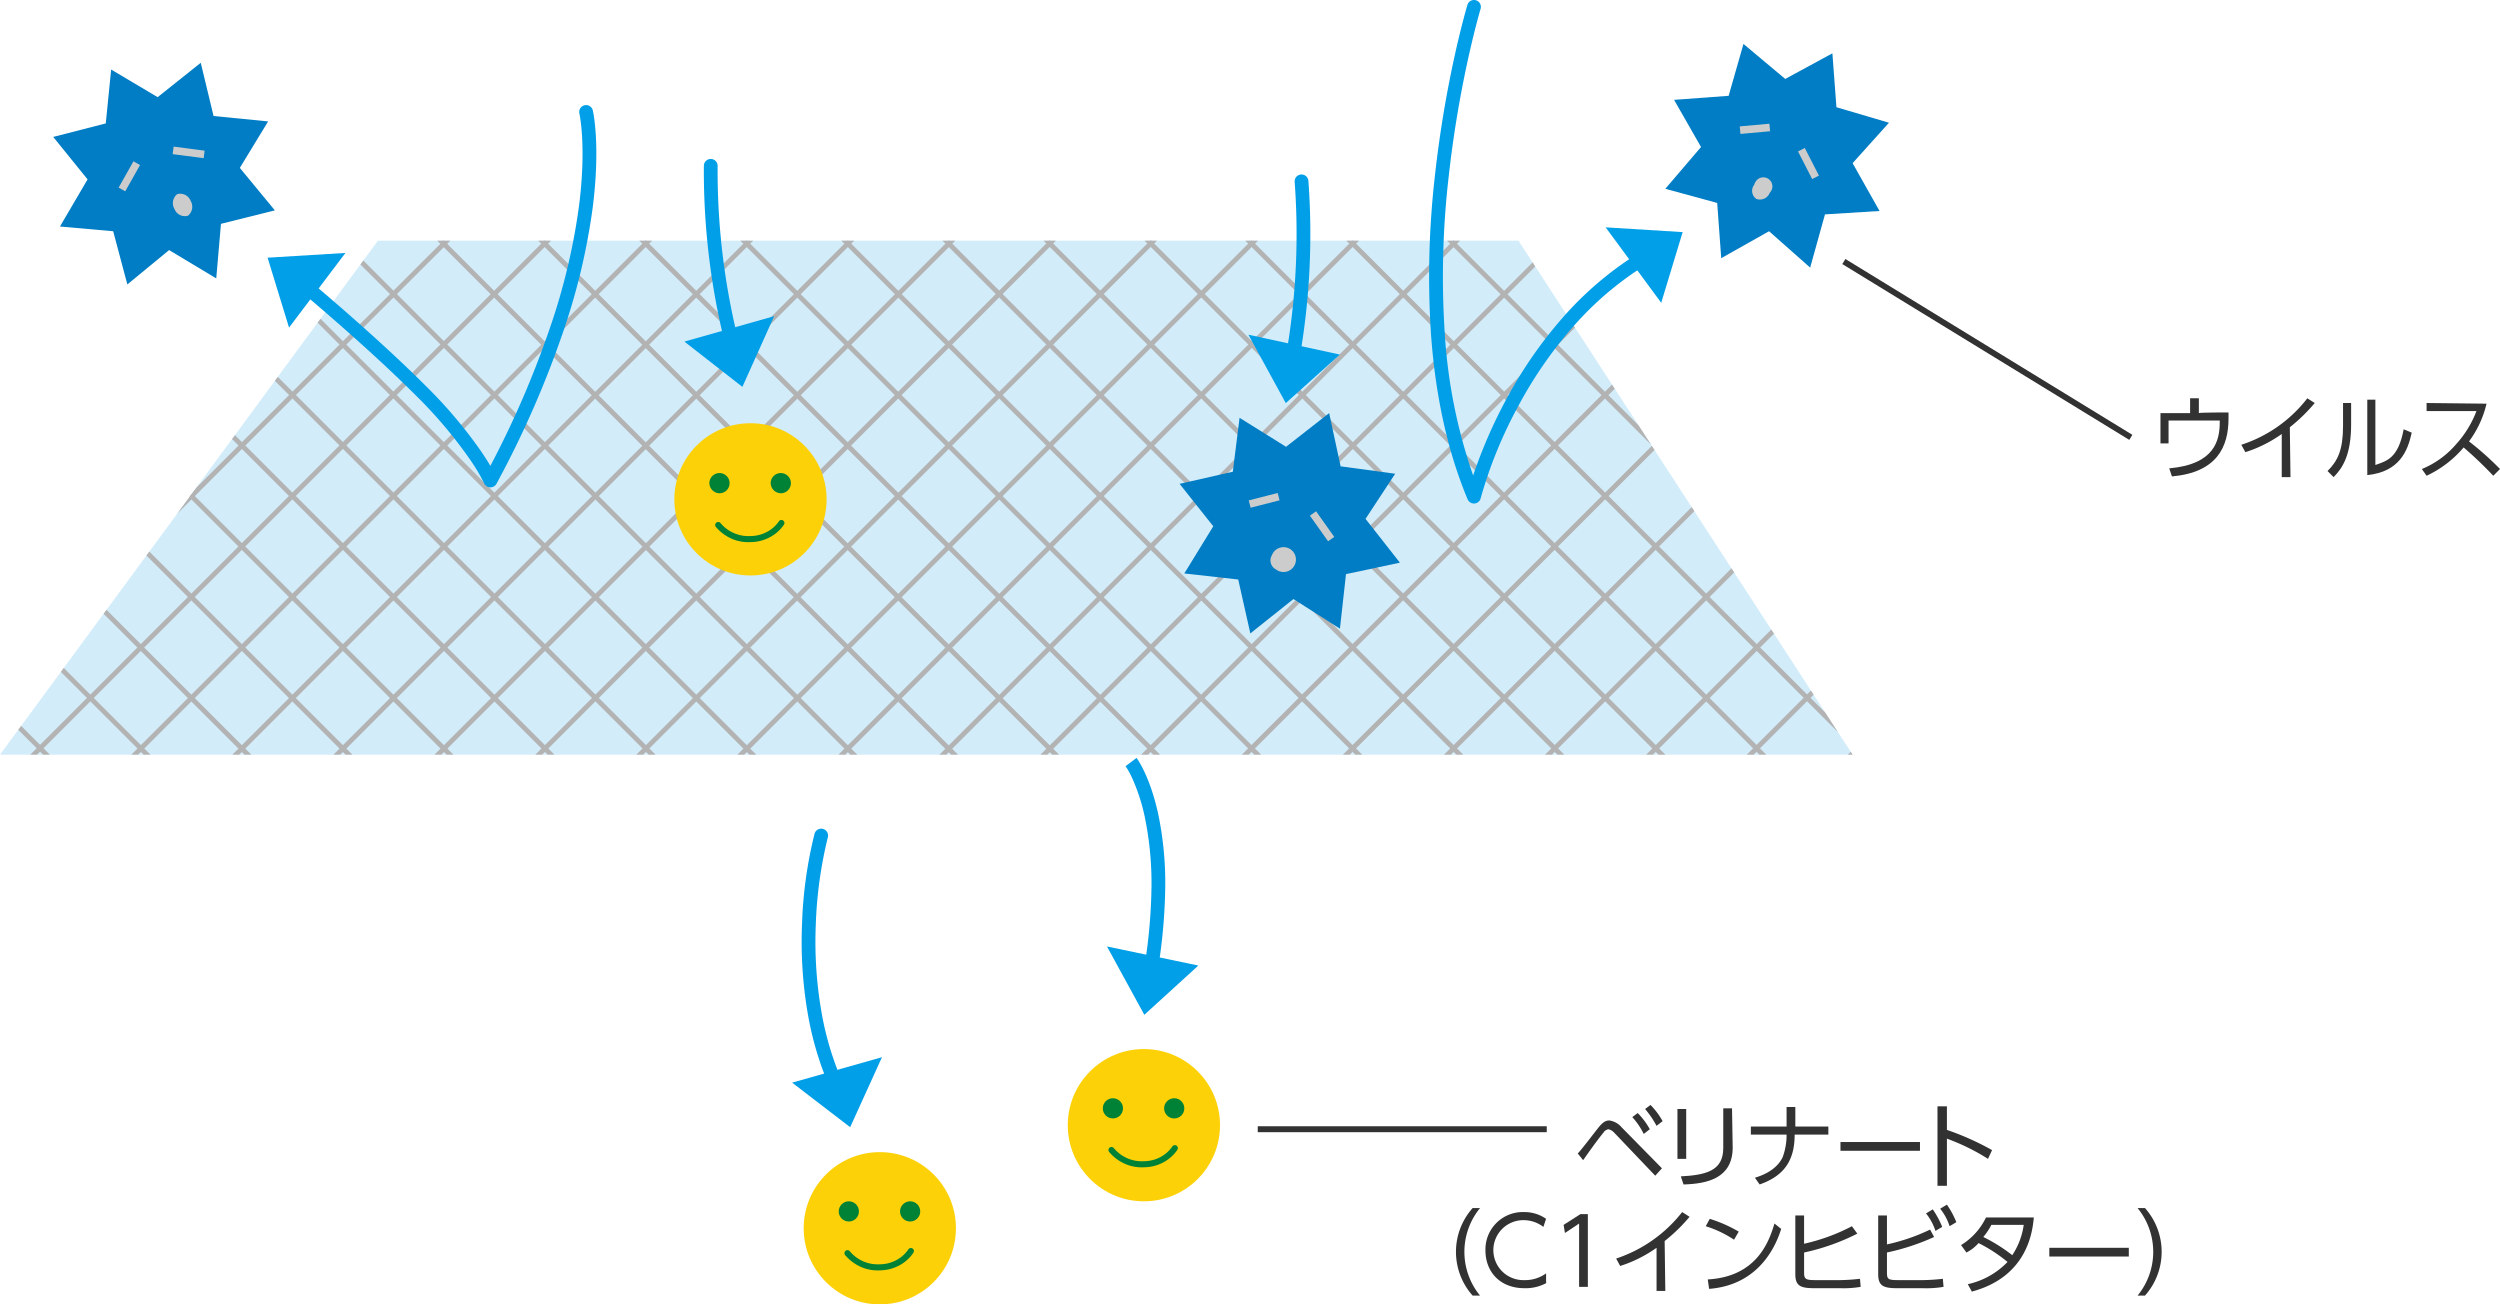 <?xml version="1.0" encoding="UTF-8"?> <svg xmlns="http://www.w3.org/2000/svg" xmlns:xlink="http://www.w3.org/1999/xlink" width="516.014" height="269.231" viewBox="0 0 516.014 269.231"><defs><clipPath id="a"><path d="M0,142.195H382.387L313.418,36.1H78.007Z" transform="translate(0 -36.1)"></path></clipPath></defs><g transform="translate(0 0.021)"><path d="M0,142.195H382.387L313.418,36.1H78.007Z" transform="translate(0 13.55)" fill="#d2ecfa"></path><g transform="translate(0 49.65)"><g clip-path="url(#a)"><path d="M364.374,365.081-.354.354.354-.354,365.081,364.374Z" transform="translate(-137.659 42.271)" fill="#b3b3b3"></path><path d="M364.374,365.081-.354.354.354-.354,365.081,364.374Z" transform="translate(-127.231 31.842)" fill="#b3b3b3"></path><path d="M364.374,365.081-.354.354.354-.354,365.081,364.374Z" transform="translate(-116.802 21.414)" fill="#b3b3b3"></path><path d="M364.374,365.081-.354.354.354-.354,365.081,364.374Z" transform="translate(-106.373 10.985)" fill="#b3b3b3"></path><path d="M364.374,365.081-.354.354.354-.354,365.081,364.374Z" transform="translate(-95.944 0.556)" fill="#b3b3b3"></path><path d="M364.374,364.942-.353.354.353-.354,365.081,364.235Z" transform="translate(-85.516 -9.733)" fill="#b3b3b3"></path><path d="M364.374,365.081-.354.354.354-.354,365.081,364.374Z" transform="translate(-75.087 -20.162)" fill="#b3b3b3"></path><path d="M364.374,365.081-.354.354.354-.354,365.081,364.374Z" transform="translate(-64.658 -30.591)" fill="#b3b3b3"></path><path d="M364.374,365.081-.354.354.354-.354,365.081,364.374Z" transform="translate(-54.229 -41.02)" fill="#b3b3b3"></path><path d="M364.374,365.081-.354.354.354-.354,365.081,364.374Z" transform="translate(-43.801 -51.448)" fill="#b3b3b3"></path><path d="M364.374,365.081-.354.354.354-.354,365.081,364.374Z" transform="translate(-33.372 -61.877)" fill="#b3b3b3"></path><path d="M364.235,365.081-.354.353.354-.353,364.942,364.374Z" transform="translate(-22.943 -72.306)" fill="#b3b3b3"></path><path d="M364.235,365.081-.354.353.354-.353,364.942,364.374Z" transform="translate(-12.514 -82.735)" fill="#b3b3b3"></path><path d="M364.374,365.081-.354.354.354-.354,365.081,364.374Z" transform="translate(-2.225 -93.163)" fill="#b3b3b3"></path><path d="M364.374,365.081-.354.354.354-.354,365.081,364.374Z" transform="translate(8.204 -103.592)" fill="#b3b3b3"></path><path d="M364.374,365.081-.354.354.354-.354,365.081,364.374Z" transform="translate(18.633 -114.021)" fill="#b3b3b3"></path><path d="M364.374,365.081-.354.354.354-.354,365.081,364.374Z" transform="translate(29.061 -124.45)" fill="#b3b3b3"></path><path d="M364.374,365.081-.354.354.354-.354,365.081,364.374Z" transform="translate(39.49 -134.878)" fill="#b3b3b3"></path><path d="M364.374,365.081-.354.354.354-.354,365.081,364.374Z" transform="translate(49.919 -145.307)" fill="#b3b3b3"></path><path d="M364.374,365.081-.354.354.354-.354,365.081,364.374Z" transform="translate(60.348 -155.736)" fill="#b3b3b3"></path><path d="M364.374,365.081-.354.354.354-.354,365.081,364.374Z" transform="translate(70.776 -166.164)" fill="#b3b3b3"></path><path d="M364.374,364.942-.353.354.353-.354,365.081,364.235Z" transform="translate(81.205 -176.454)" fill="#b3b3b3"></path><path d="M364.374,364.942-.353.354.353-.354,365.081,364.235Z" transform="translate(91.634 -186.883)" fill="#b3b3b3"></path><path d="M364.374,365.081-.354.354.354-.354,365.081,364.374Z" transform="translate(102.063 -197.312)" fill="#b3b3b3"></path><path d="M364.374,365.081-.354.354.354-.354,365.081,364.374Z" transform="translate(112.491 -207.74)" fill="#b3b3b3"></path><path d="M364.374,365.081-.354.354.354-.354,365.081,364.374Z" transform="translate(122.92 -218.169)" fill="#b3b3b3"></path><path d="M364.374,365.081-.354.354.354-.354,365.081,364.374Z" transform="translate(133.349 -228.598)" fill="#b3b3b3"></path><path d="M364.235,365.081-.354.353.354-.353,364.942,364.374Z" transform="translate(143.777 -239.027)" fill="#b3b3b3"></path><path d="M364.235,365.081-.354.353.354-.353,364.942,364.374Z" transform="translate(154.206 -249.455)" fill="#b3b3b3"></path><path d="M364.374,365.081-.354.354.354-.354,365.081,364.374Z" transform="translate(164.496 -259.884)" fill="#b3b3b3"></path><path d="M364.374,365.081-.354.354.354-.354,365.081,364.374Z" transform="translate(174.925 -270.313)" fill="#b3b3b3"></path><path d="M364.374,365.081-.354.354.354-.354,365.081,364.374Z" transform="translate(185.353 -280.741)" fill="#b3b3b3"></path><path d="M364.374,365.081-.354.354.354-.354,365.081,364.374Z" transform="translate(195.782 -291.17)" fill="#b3b3b3"></path><path d="M364.374,365.081-.354.354.354-.354,365.081,364.374Z" transform="translate(206.211 -301.599)" fill="#b3b3b3"></path><path d="M.354,368.557l-.707-.707L367.711-.353l.707.707Z" transform="translate(199.119 46.025)" fill="#b3b3b3"></path><path d="M.354,368.557l-.707-.707L367.711-.353l.707.707Z" transform="translate(188.691 35.597)" fill="#b3b3b3"></path><path d="M.354,368.557l-.707-.707L367.711-.353l.707.707Z" transform="translate(178.262 25.168)" fill="#b3b3b3"></path><path d="M.354,368.418l-.707-.707L367.711-.354l.707.707Z" transform="translate(167.833 14.878)" fill="#b3b3b3"></path><path d="M.354,368.418l-.707-.707L367.711-.354l.707.707Z" transform="translate(157.404 4.45)" fill="#b3b3b3"></path><path d="M.354,368.418l-.707-.707L367.711-.354l.707.707Z" transform="translate(146.976 -5.979)" fill="#b3b3b3"></path><path d="M.354,368.418l-.707-.707L367.711-.354l.707.707Z" transform="translate(136.547 -16.408)" fill="#b3b3b3"></path><path d="M.354,368.418l-.707-.707L367.711-.354l.707.707Z" transform="translate(126.118 -26.837)" fill="#b3b3b3"></path><path d="M.353,368.418l-.707-.707L367.85-.354l.707.707Z" transform="translate(115.689 -37.265)" fill="#b3b3b3"></path><path d="M.353,368.418l-.707-.707L367.85-.354l.707.707Z" transform="translate(105.261 -47.694)" fill="#b3b3b3"></path><path d="M.353,368.418l-.707-.707L367.85-.354l.707.707Z" transform="translate(94.832 -58.123)" fill="#b3b3b3"></path><path d="M.353,368.418l-.707-.707L367.85-.354l.707.707Z" transform="translate(84.403 -68.552)" fill="#b3b3b3"></path><path d="M.353,368.418l-.707-.707L367.85-.354l.707.707Z" transform="translate(73.974 -78.98)" fill="#b3b3b3"></path><path d="M.354,368.418l-.707-.707L367.711-.354l.707.707Z" transform="translate(63.685 -89.409)" fill="#b3b3b3"></path><path d="M.354,368.557l-.707-.707L367.711-.353l.707.707Z" transform="translate(53.256 -99.838)" fill="#b3b3b3"></path><path d="M.354,368.557l-.707-.707L367.711-.353l.707.707Z" transform="translate(42.827 -110.266)" fill="#b3b3b3"></path><path d="M.354,368.557l-.707-.707L367.711-.353l.707.707Z" transform="translate(32.399 -120.695)" fill="#b3b3b3"></path><path d="M.354,368.557l-.707-.707L367.711-.353l.707.707Z" transform="translate(21.97 -131.124)" fill="#b3b3b3"></path><path d="M.354,368.557l-.707-.707L367.711-.353l.707.707Z" transform="translate(11.541 -141.553)" fill="#b3b3b3"></path><path d="M.354,368.557l-.707-.707L367.711-.353l.707.707Z" transform="translate(1.112 -151.981)" fill="#b3b3b3"></path><path d="M.354,368.418l-.707-.707L367.711-.354l.707.707Z" transform="translate(-9.316 -162.271)" fill="#b3b3b3"></path><path d="M.354,368.418l-.707-.707L367.711-.354l.707.707Z" transform="translate(-19.745 -172.7)" fill="#b3b3b3"></path><path d="M.354,368.418l-.707-.707L367.711-.354l.707.707Z" transform="translate(-30.174 -183.129)" fill="#b3b3b3"></path><path d="M.354,368.418l-.707-.707L367.711-.354l.707.707Z" transform="translate(-40.603 -193.557)" fill="#b3b3b3"></path><path d="M.354,368.418l-.707-.707L367.711-.354l.707.707Z" transform="translate(-51.031 -203.986)" fill="#b3b3b3"></path><path d="M.353,368.418l-.707-.707L367.85-.354l.707.707Z" transform="translate(-61.46 -214.415)" fill="#b3b3b3"></path><path d="M.353,368.418l-.707-.707L367.85-.354l.707.707Z" transform="translate(-71.889 -224.843)" fill="#b3b3b3"></path><path d="M.353,368.418l-.707-.707L367.85-.354l.707.707Z" transform="translate(-82.317 -235.272)" fill="#b3b3b3"></path><path d="M.353,368.418l-.707-.707L367.85-.354l.707.707Z" transform="translate(-92.746 -245.701)" fill="#b3b3b3"></path><path d="M.353,368.418l-.707-.707L367.85-.354l.707.707Z" transform="translate(-103.175 -256.13)" fill="#b3b3b3"></path><path d="M.354,368.418l-.707-.707L367.711-.354l.707.707Z" transform="translate(-113.465 -266.558)" fill="#b3b3b3"></path><path d="M.354,368.557l-.707-.707L367.711-.353l.707.707Z" transform="translate(-123.893 -276.987)" fill="#b3b3b3"></path><path d="M.354,368.557l-.707-.707L367.711-.353l.707.707Z" transform="translate(-134.322 -287.416)" fill="#b3b3b3"></path><path d="M.354,368.557l-.707-.707L367.711-.353l.707.707Z" transform="translate(-144.751 -297.845)" fill="#b3b3b3"></path></g></g><g transform="translate(10.985 1.4)"><circle cx="15.713" cy="15.713" r="15.713" transform="translate(128.204 85.933)" fill="#fdd108"></circle><path d="M107.386,74.771a2.086,2.086,0,1,0-2.086-2.086,2.139,2.139,0,0,0,2.086,2.086Z" transform="translate(30.134 25.622)" fill="#008236"></path><path d="M116.486,74.771a2.086,2.086,0,1,0-2.086-2.086,2.139,2.139,0,0,0,2.086,2.086Z" transform="translate(33.688 25.622)" fill="#008236"></path><path d="M112.828,81.974a8.551,8.551,0,0,1-3.51-.744,9.043,9.043,0,0,1-3.192-2.406.626.626,0,0,1,.95-.814,7.473,7.473,0,0,0,6.167,2.7h.033a7.3,7.3,0,0,0,3.329-.817,6.789,6.789,0,0,0,2.547-2.242.626.626,0,0,1,1.041.694,8.043,8.043,0,0,1-3.015,2.66,8.558,8.558,0,0,1-3.886.956Q113.058,81.974,112.828,81.974Z" transform="translate(30.642 28.512)" fill="#008236"></path><circle cx="15.713" cy="15.713" r="15.713" transform="translate(154.901 236.385)" fill="#fdd108"></circle><circle cx="2.086" cy="2.086" r="2.086" transform="translate(162.132 246.535)" fill="#008236"></circle><circle cx="2.086" cy="2.086" r="2.086" transform="translate(174.786 246.535)" fill="#008236"></circle><path d="M132.028,190.074a8.551,8.551,0,0,1-3.51-.744,9.043,9.043,0,0,1-3.192-2.406.625.625,0,1,1,.95-.814,7.474,7.474,0,0,0,6.167,2.7h.033a7.3,7.3,0,0,0,3.329-.817,6.79,6.79,0,0,0,2.547-2.242.626.626,0,1,1,1.041.694,8.043,8.043,0,0,1-3.015,2.66,8.558,8.558,0,0,1-3.886.956Q132.258,190.074,132.028,190.074Z" transform="translate(38.14 70.725)" fill="#008236"></path><circle cx="15.713" cy="15.713" r="15.713" transform="translate(209.409 215.11)" fill="#fdd108"></circle><circle cx="2.086" cy="2.086" r="2.086" transform="translate(216.64 225.261)" fill="#008236"></circle><circle cx="2.086" cy="2.086" r="2.086" transform="translate(229.293 225.261)" fill="#008236"></circle><path d="M171.228,174.775a8.551,8.551,0,0,1-3.51-.744,9.043,9.043,0,0,1-3.192-2.406.626.626,0,1,1,.95-.814,7.474,7.474,0,0,0,6.167,2.7h.033a7.3,7.3,0,0,0,3.329-.817,6.79,6.79,0,0,0,2.547-2.242.626.626,0,0,1,1.041.694,8.043,8.043,0,0,1-3.015,2.66,8.558,8.558,0,0,1-3.886.956Q171.458,174.775,171.228,174.775Z" transform="translate(53.447 64.75)" fill="#008236"></path><path d="M209.445,94.933l11.124-2.364-7.092-9.038,6.118-9.316-11.263-1.53L205.969,61.7l-8.9,6.952-9.594-5.979L186.085,73.8,175.1,76.3l6.952,8.76-5.979,9.733L187.2,96.045l2.5,11.124,8.9-7.092,9.594,6.118Z" transform="translate(57.391 22.147)" fill="#007dc4"></path><path d="M.194,2.287-.194.772,5.785-.757,6.173.757Z" transform="translate(246.952 101.089)" fill="#ccc"></path><path d="M3.117,5.737-.637.453.637-.453,4.391,4.831Z" transform="translate(260.023 104.565)" fill="#ccc"></path><path d="M189.712,86.206a2.563,2.563,0,1,0-.834-2.92A2.079,2.079,0,0,0,189.712,86.206Z" transform="translate(62.663 29.901)" fill="#ccc"></path><path d="M280.155,42.08l11.263-.7-5.562-9.873,7.509-8.343-10.846-3.2-.834-11.124-9.733,5.284L263.33,6.9l-3.059,10.707-11.263.834,5.562,9.733L247.2,36.8l10.707,2.92.834,11.4,9.873-5.562,8.482,7.509Z" transform="translate(85.546 0.748)" fill="#007dc4"></path><path d="M.071,1.334-.071-.222,6.047-.778,6.189.778Z" transform="translate(348.181 24.89)" fill="#ccc"></path><path d="M2.224,6.057-.7.356.7-.356l2.92,5.7Z" transform="translate(360.834 29.479)" fill="#ccc"></path><path d="M260.939,31.155A2.16,2.16,0,0,0,263.72,29.9a1.868,1.868,0,0,0-2.642-2.642,2.241,2.241,0,0,0-.556.973A2.032,2.032,0,0,0,260.939,31.155Z" transform="translate(90.579 8.474)" fill="#ccc"></path><path d="M46.417,31.392l5.84-9.594L40.994,20.685,38.352,9.7l-8.9,7.092-9.594-5.7L18.746,22.214,7.9,25l7.092,8.76-5.7,9.733,10.985.973L23.2,55.447l8.621-7.092L41.55,54.2l.973-11.263,11.124-2.781Z" transform="translate(-7.9 1.841)" fill="#007dc4"></path><path d="M.681,5.807-.681,5.039,2.378-.384,3.74.384Z" transform="translate(14.183 32.26)" fill="#ccc"></path><path d="M6.3,1.609-.1.775.1-.775,6.5.059Z" transform="translate(24.751 29.618)" fill="#ccc"></path><path d="M28.772,33.669a2.364,2.364,0,0,0,.556-3.059,2.3,2.3,0,0,0-2.781-1.39,2.364,2.364,0,0,0-.556,3.059A2.3,2.3,0,0,0,28.772,33.669Z" transform="translate(-0.962 9.436)" fill="#ccc"></path><path d="M127.779,181.58a1.421,1.421,0,0,1-1.254-.75,66.056,66.056,0,0,1-6.7-19.874,86.946,86.946,0,0,1-1.15-18.274,88.27,88.27,0,0,1,2.589-18.665,1.421,1.421,0,0,1,2.737.765h0a87.249,87.249,0,0,0-2.489,18.086,84.035,84.035,0,0,0,1.121,17.644,63.2,63.2,0,0,0,6.4,18.976,1.421,1.421,0,0,1-1.251,2.092Z" transform="translate(35.884 46.631)" fill="#009fe8"></path><path d="M118.7,162.55l15.713-4.45-5.562,12.236Z" transform="translate(35.367 59.791)" fill="#009fe8"></path><path d="M135.694,157l-6.566,14.445-11.983-9.193Zm-7.12,12.23,4.558-10.027-12.876,3.646Z" transform="translate(35.367 59.791)" fill="#009fe8"></path><path d="M111.063,67.441A1.422,1.422,0,0,1,109.7,66.4a147.564,147.564,0,0,1-5.615-41.419,1.421,1.421,0,1,1,2.842.028,144.724,144.724,0,0,0,5.509,40.621,1.422,1.422,0,0,1-1.369,1.806Z" transform="translate(30.211 7.816)" fill="#009fe8"></path><path d="M102.7,52.55l15.713-4.45-5.562,12.375Z" transform="translate(29.119 16.836)" fill="#009fe8"></path><path d="M119.685,47l-6.558,14.592-11.969-9.345Zm-7.112,12.357L117.14,49.2l-12.9,3.653Z" transform="translate(29.119 16.836)" fill="#009fe8"></path><path d="M171.1,162.476a1.422,1.422,0,0,1-1.394-1.705,111.264,111.264,0,0,0,2.4-21.329,67.217,67.217,0,0,0-1.338-14.391,39.1,39.1,0,0,0-2.6-8.137,16.121,16.121,0,0,0-1.409-2.564l0,0,2.271-1.709c.111.148,2.744,3.71,4.459,11.553a69.5,69.5,0,0,1,1.458,15.06,113.8,113.8,0,0,1-2.462,22.081A1.422,1.422,0,0,1,171.1,162.476Z" transform="translate(54.58 42.375)" fill="#009fe8"></path><path d="M181.291,144.937,165.3,141.6l6.535,11.958Z" transform="translate(53.564 53.348)" fill="#009fe8"></path><path d="M163.938,140.59l18.858,3.936-11.151,10.167Zm15.846,4.759-13.123-2.739,5.363,9.814Z" transform="translate(53.564 53.348)" fill="#009fe8"></path><path d="M191.2,70.019a1.422,1.422,0,0,1-1.391-1.719,146.016,146.016,0,0,0,2.753-40.9,1.421,1.421,0,0,1,2.835-.2,148.857,148.857,0,0,1-2.809,41.7A1.422,1.422,0,0,1,191.2,70.019Z" transform="translate(63.678 8.714)" fill="#009fe8"></path><path d="M202.291,54.276,186.3,50.8l6.535,11.958Z" transform="translate(61.765 17.891)" fill="#009fe8"></path><path d="M184.93,49.775l18.869,4.1L192.642,63.886Zm15.852,4.9-13.112-2.85,5.359,9.806Z" transform="translate(61.765 17.891)" fill="#009fe8"></path><path d="M44.154,51.571,54.027,38.5,40.4,39.334Z" transform="translate(4.791 13.087)" fill="#009fe8"></path><path d="M43.883,53.109,39.456,38.68,55.524,37.7Zm-2.539-13.12,3.082,10.044L52.53,39.3Z" transform="translate(4.791 13.087)" fill="#009fe8"></path><path d="M249.133,47.91,239.4,34.7l13.488.834Z" transform="translate(82.5 11.604)" fill="#009fe8"></path><path d="M249.4,49.472,237.926,33.9l15.9.984ZM240.874,35.5l7.991,10.844,3.082-10.16Z" transform="translate(82.5 11.604)" fill="#009fe8"></path><path d="M83.929,94.481h-.052a1.421,1.421,0,0,1-1.246-.843,37.312,37.312,0,0,0-2.983-5A92.651,92.651,0,0,0,68.6,75.571C57.793,64.762,43.538,52.976,43.4,52.858A1.421,1.421,0,0,1,45.2,50.666c.144.119,14.5,11.989,25.407,22.9A95.232,95.232,0,0,1,82.063,87.134c.772,1.137,1.383,2.114,1.853,2.91a198.39,198.39,0,0,0,12.776-29.9,130.489,130.489,0,0,0,5.5-23.6c1.617-12.514.111-19.155.1-19.221a1.421,1.421,0,1,1,2.767-.649c.068.288,1.639,7.214-.044,20.234a133.325,133.325,0,0,1-5.621,24.117,204.173,204.173,0,0,1-14.212,32.7A1.421,1.421,0,0,1,83.929,94.481Z" transform="translate(6.314 4.692)" fill="#009fe8"></path><path d="M221,103.91a1.421,1.421,0,0,1-1.31-.871c-4.088-9.753-6.63-21.2-7.557-34.016a182.894,182.894,0,0,1,.833-33.033,236.153,236.153,0,0,1,4.164-25.028C218.509,4.8,219.6,1.145,219.643.992a1.421,1.421,0,0,1,2.723.815c-.014.046-1.115,3.745-2.469,9.822a233.263,233.263,0,0,0-4.108,24.725,179.959,179.959,0,0,0-.815,32.493,109.814,109.814,0,0,0,5.856,29.277,100.554,100.554,0,0,1,6.744-15.549,89.858,89.858,0,0,1,11.6-16.868,69.6,69.6,0,0,1,18.259-14.935,1.421,1.421,0,0,1,1.385,2.482,66.754,66.754,0,0,0-17.479,14.294,86.951,86.951,0,0,0-11.228,16.3,91.162,91.162,0,0,0-7.732,18.98,1.421,1.421,0,0,1-1.27,1.077C221.077,103.909,221.04,103.91,221,103.91Z" transform="translate(72.252 -1.4)" fill="#009fe8"></path><path d="M58.915,36.814-.32.522.32-.522,59.555,35.77Z" transform="translate(369.594 52.561)" fill="#323232"></path><path d="M234.2,174.412c.834-.834,3.754-4.728,4.45-5.562.834-.973,1.39-1.251,2.086-1.251a4.094,4.094,0,0,1,2.5,1.391l8.343,8.482L250.191,179l-8.482-8.9a2.257,2.257,0,0,0-1.251-.7c-.278.139-.7.278-.834.556-.556.7-1.391,1.669-4.311,5.84Zm12.375-8.343a14.97,14.97,0,0,1,2.5,3.337l-1.251.973a15.317,15.317,0,0,0-2.364-3.476Zm2.642-1.669a14.97,14.97,0,0,1,2.5,3.337l-1.251.973a19.173,19.173,0,0,0-2.364-3.476Z" transform="translate(80.47 62.251)" fill="#323232"></path><path d="M250.669,175.329H249v-10.29h1.808v10.29Zm9.734-2.364c0,6.4-5.284,7.509-10.151,7.648l-.556-1.669c5.145-.278,8.76-1.112,8.76-5.84v-8.2h1.808Z" transform="translate(86.249 62.446)" fill="#323232"></path><path d="M275.891,168.732V170.4h-6.953c0,5.7-2.5,8.621-7.231,10.29l-.973-1.391c2.781-.834,4.728-2.225,5.7-4.171a12.991,12.991,0,0,0,.834-4.728H259.9v-1.669h7.37V164.7h1.808v4.032Z" transform="translate(90.505 62.368)" fill="#323232"></path><path d="M289.608,169.9v1.808H273.2V169.9Z" transform="translate(95.699 64.399)" fill="#323232"></path><path d="M298.029,175.446a43.718,43.718,0,0,0-8.482-4.171v9.733H287.6V164.6h1.947v4.867a56.022,56.022,0,0,1,9.316,4.171Z" transform="translate(101.322 62.329)" fill="#323232"></path><path d="M219.566,197.776a13.589,13.589,0,0,1,0-18.076h1.53a14.251,14.251,0,0,0,0,18.076Z" transform="translate(73.411 68.226)" fill="#323232"></path><path d="M233.155,194.9a8.966,8.966,0,0,1-4.589,1.112c-5.145,0-8.065-3.476-8.065-7.787a7.714,7.714,0,0,1,7.37-7.926h.556a7.761,7.761,0,0,1,4.589,1.391l-.556,1.669a6.729,6.729,0,0,0-4.032-1.391,6.188,6.188,0,1,0-.139,12.375h.278a7.348,7.348,0,0,0,4.45-1.391V194.9Z" transform="translate(75.119 68.46)" fill="#323232"></path><path d="M235.576,180.6h1.53v15.017H235.3V182.547l-2.92,1.947-.278-1.669Z" transform="translate(79.65 68.577)" fill="#323232"></path><path d="M250.051,196.569h-1.808v-8.9a27.143,27.143,0,0,1-7.509,3.754l-.834-1.53a28.833,28.833,0,0,0,13.627-9.594l1.53.973a35.124,35.124,0,0,1-5.145,5.006Z" transform="translate(82.695 68.46)" fill="#323232"></path><path d="M259.04,185.611a22.548,22.548,0,0,0-5.84-2.781l.834-1.53a28.926,28.926,0,0,1,5.979,2.642Zm-5.423,8.2c9.733-.556,12.514-7.231,13.766-11.541l1.391,1.112c-.834,2.642-4.032,11.541-14.878,12.375Z" transform="translate(87.889 68.851)" fill="#323232"></path><path d="M279.293,184.554a45,45,0,0,1-10.985,3.893v4.171c0,1.391.417,1.53,2.5,1.53h4.867a39.378,39.378,0,0,0,4.171-.278l.139,1.669a21.048,21.048,0,0,1-4.172.278h-5.284c-2.92,0-4.032-.417-4.032-2.92V180.8h1.808v5.84a39.924,39.924,0,0,0,9.873-3.615Z" transform="translate(93.083 68.655)" fill="#323232"></path><path d="M280.608,187.4a39.608,39.608,0,0,0,8.9-3.059l.834,1.53a46.961,46.961,0,0,1-9.734,3.2v4.172c0,1.391.278,1.53,2.5,1.53h4.867a39.379,39.379,0,0,0,4.172-.278l.139,1.669a21.047,21.047,0,0,1-4.171.278h-5.284c-2.92,0-4.032-.417-4.032-2.92v-12.1h1.808Zm9.455-7.231a18.143,18.143,0,0,1,1.947,3.615l-1.391.834a11.351,11.351,0,0,0-1.947-3.615Zm2.92-.973a18.14,18.14,0,0,1,1.947,3.615l-1.391.834a11.351,11.351,0,0,0-1.947-3.615Z" transform="translate(97.886 68.03)" fill="#323232"></path><path d="M291.1,186.8a13.577,13.577,0,0,0,5.145-5.7h9.873c-.278,3.059-1.391,12.236-12.793,15.3l-.834-1.53a16.154,16.154,0,0,0,8.2-4.589,31.4,31.4,0,0,0-5.979-3.893,8.659,8.659,0,0,1-2.5,1.947Zm6.257-4.171a13.061,13.061,0,0,1-1.669,2.5,33.246,33.246,0,0,1,5.979,3.754,14.971,14.971,0,0,0,2.364-6.257Z" transform="translate(102.689 68.772)" fill="#323232"></path><path d="M320.608,185.6v1.808H304.2V185.6Z" transform="translate(107.804 70.53)" fill="#323232"></path><path d="M317.3,197.776a14.251,14.251,0,0,0,0-18.076h1.53a13.589,13.589,0,0,1,0,18.076Z" transform="translate(112.92 68.226)" fill="#323232"></path><path d="M334.744,62.42v1.251c0,5.84-2.364,11.124-11.68,11.958l-.556-1.669c9.455-.834,10.429-5.84,10.429-9.594v-.278H322.369v4.728H320.7V62.559h6.118V59.5h1.808v3.059C328.626,62.42,334.744,62.42,334.744,62.42Z" transform="translate(114.248 21.288)" fill="#323232"></path><path d="M342.851,75.769h-1.808v-8.9a27.144,27.144,0,0,1-7.509,3.754l-.834-1.53A28.174,28.174,0,0,0,346.327,59.5l1.53.973a35.123,35.123,0,0,1-5.145,5.006Z" transform="translate(118.934 21.288)" fill="#323232"></path><path d="M350.367,64.845c0,6.118-1.669,8.9-3.615,10.846L345.5,74.439c2.086-2.086,3.2-4.311,3.2-9.316V60.4h1.669Zm5.006,8.343c2.364-.834,4.728-1.39,5.84-7.37l1.669.7c-.834,3.754-2.5,8.065-9.177,8.76V59.7h1.669V73.188Z" transform="translate(123.932 21.366)" fill="#323232"></path><path d="M372.849,60.339a21.11,21.11,0,0,1-3.615,7.787,62.4,62.4,0,0,1,6.4,5.7l-1.391,1.39a81.547,81.547,0,0,0-6.118-5.84,22.459,22.459,0,0,1-7.648,5.84l-.973-1.39a18.665,18.665,0,0,0,7.092-5.145,21.421,21.421,0,0,0,4.171-6.813h-10.29V60.2l12.375.139Z" transform="translate(129.399 21.561)" fill="#323232"></path><path d="M59.652.612H0V-.612H59.652Z" transform="translate(248.621 231.657)" fill="#323232"></path></g></g></svg> 